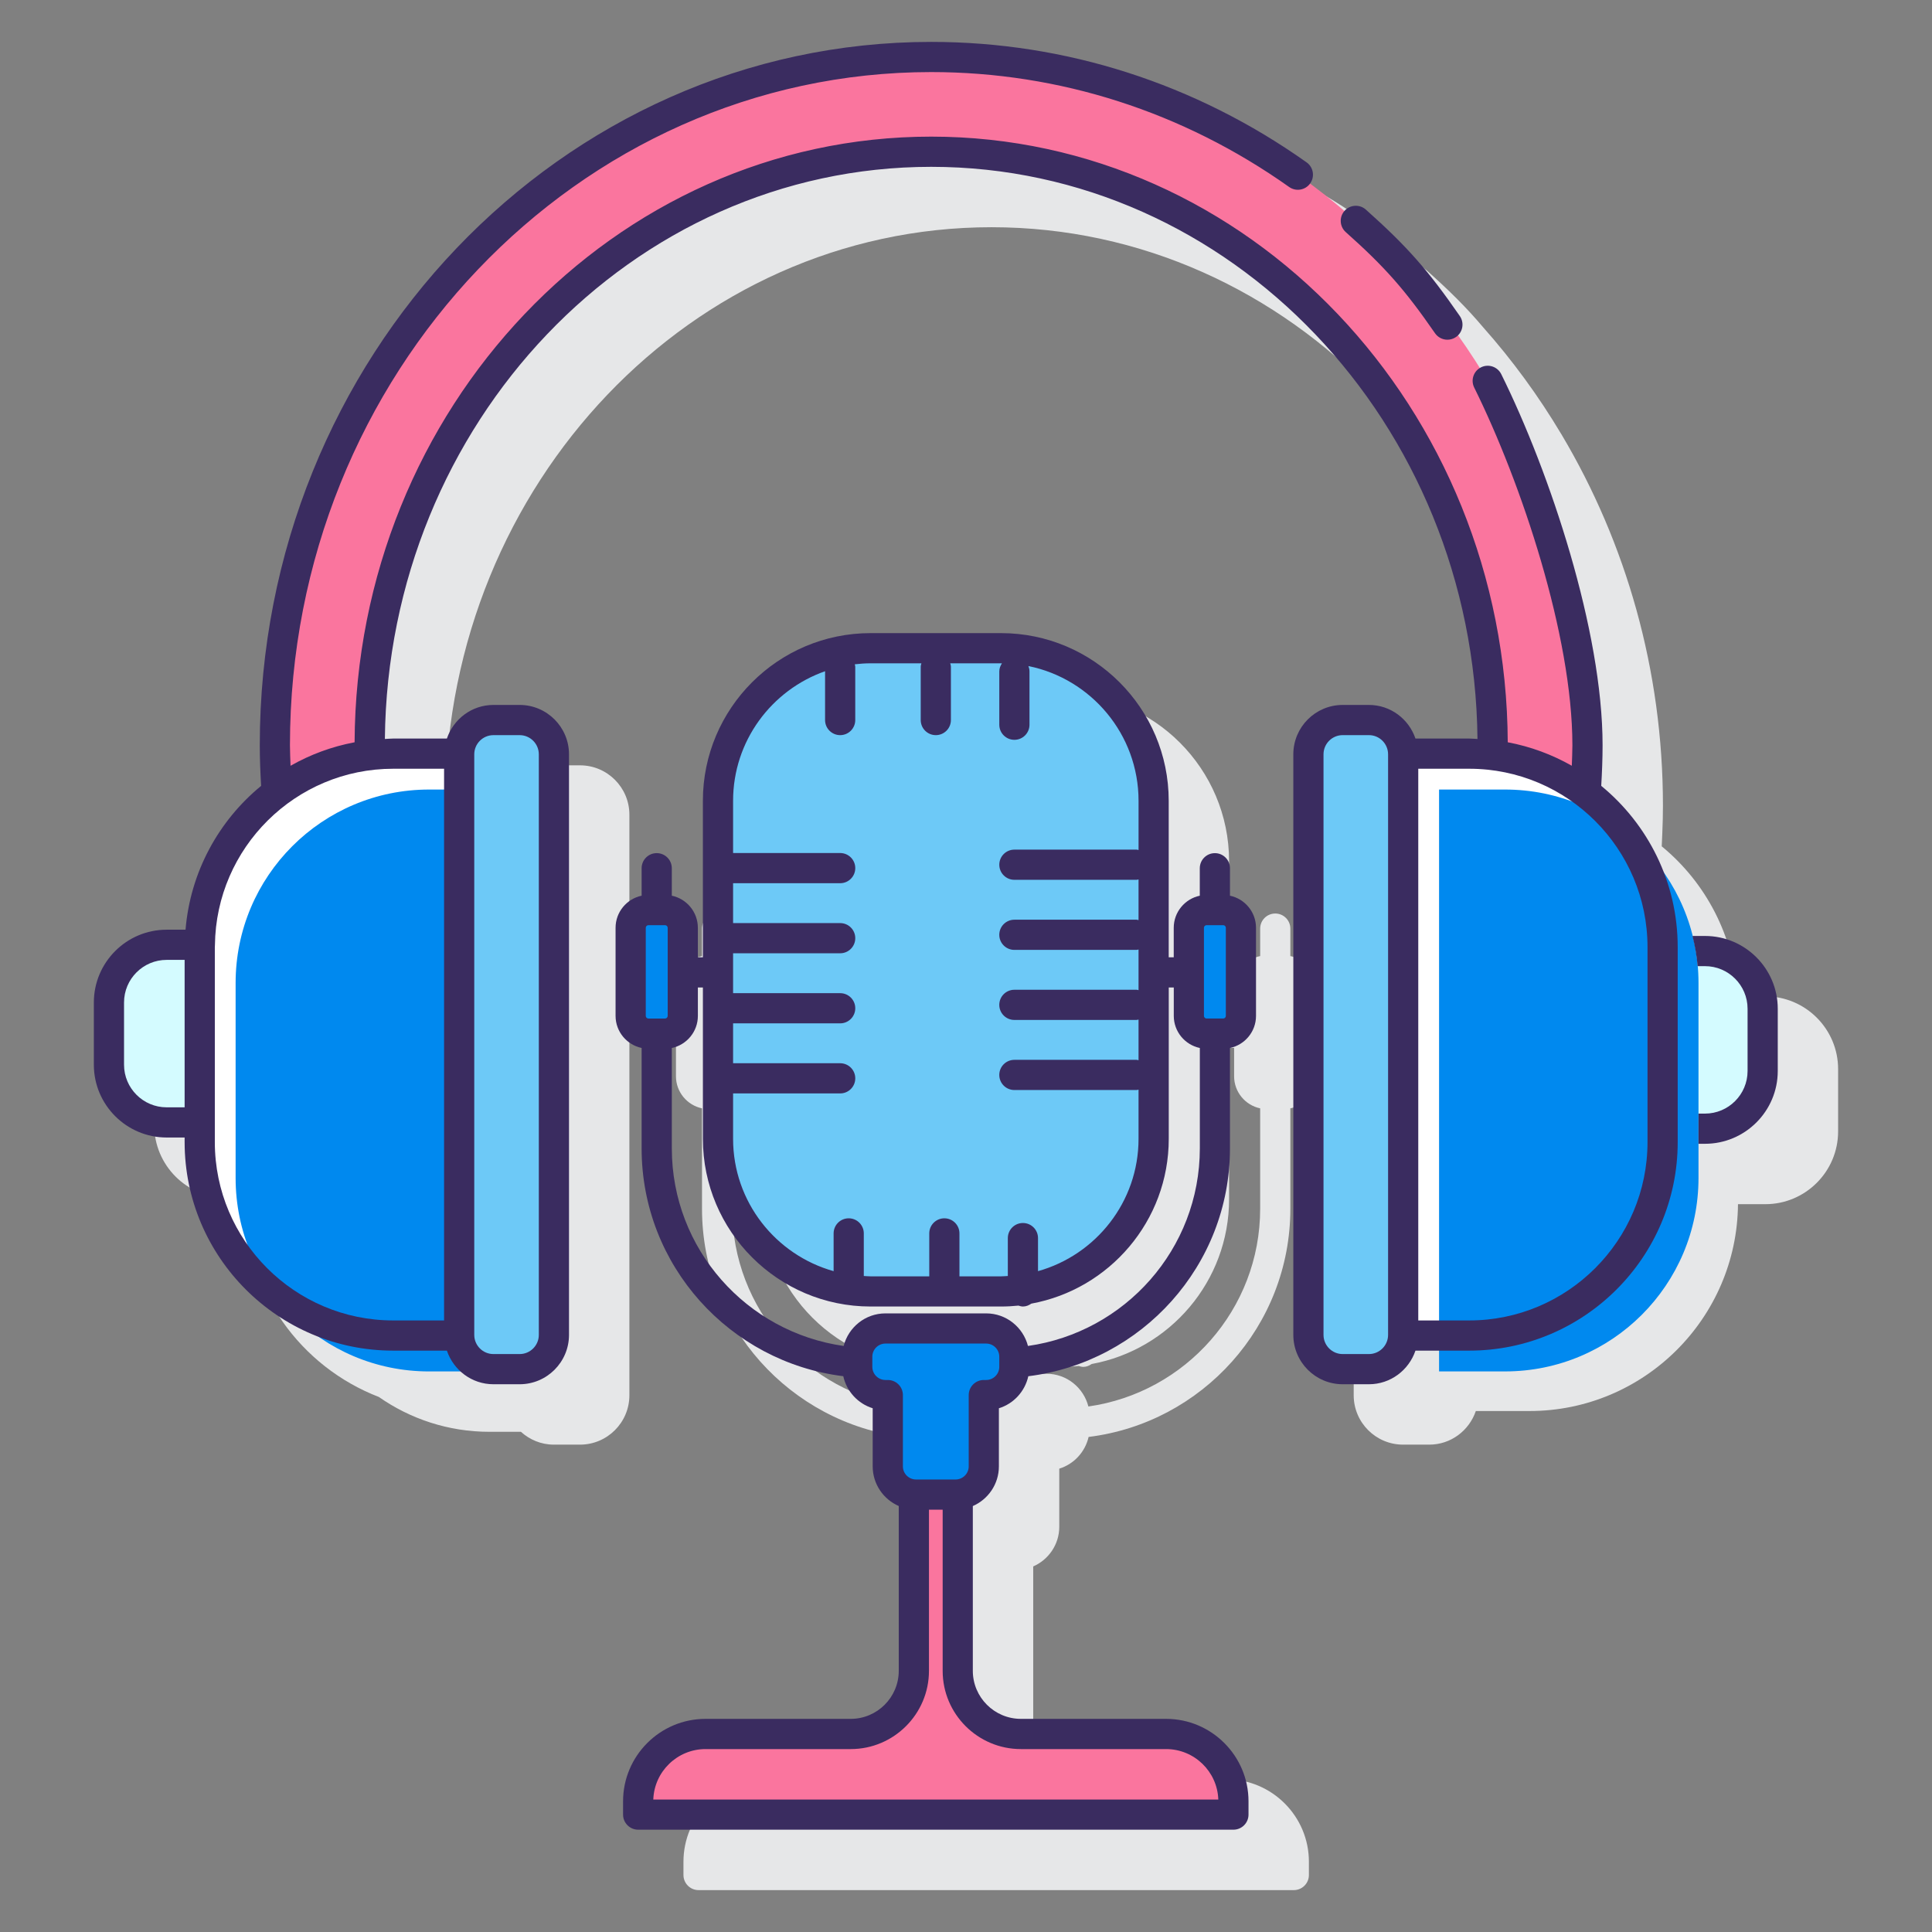 <svg xmlns="http://www.w3.org/2000/svg" viewBox="0 0 128 128" id="podcast"><rect x="0" y="0" width="128" height="128" fill="#808080" stroke="none"/><path fill="#e6e7e8" d="M116.959,66.01h-1.844c-0.213-3.995-2.114-7.549-5.021-9.938c0.016-0.288,0.027-0.576,0.038-0.865    c0.028-0.649,0.042-1.254,0.042-1.834c0-9.005-2.458-17.417-6.698-24.551c-0.005-0.01-0.01-0.021-0.015-0.032    c-0.005-0.01-0.015-0.016-0.02-0.026c-1.515-2.542-3.257-4.919-5.197-7.102c-1.069-1.265-2.192-2.383-3.752-3.775    c-0.015-0.013-0.034-0.017-0.049-0.029c-1.238-1.101-2.527-2.141-3.876-3.097c-0.001-0.001-0.002-0.002-0.003-0.003    c-0.004-0.003-0.009-0.006-0.013-0.009c-0.017-0.012-0.034-0.023-0.05-0.034c-0.525-0.371-1.057-0.726-1.593-1.071    c-0.159-0.103-0.321-0.201-0.482-0.302c-0.419-0.262-0.841-0.517-1.267-0.764c-0.162-0.094-0.324-0.188-0.487-0.28    c-0.522-0.294-1.048-0.578-1.58-0.849c-0.054-0.028-0.108-0.058-0.162-0.085c-0.607-0.306-1.221-0.596-1.839-0.872    c-0.116-0.052-0.234-0.1-0.35-0.151c-0.503-0.22-1.01-0.429-1.52-0.629c-0.157-0.062-0.314-0.123-0.471-0.182    c-0.548-0.207-1.099-0.404-1.655-0.588c-0.081-0.027-0.162-0.057-0.243-0.083c-0.642-0.209-1.29-0.401-1.941-0.579    c-0.136-0.037-0.273-0.07-0.409-0.106c-0.516-0.135-1.035-0.261-1.556-0.377c-0.186-0.041-0.372-0.082-0.558-0.121    c-0.56-0.117-1.122-0.222-1.687-0.316c-0.102-0.017-0.202-0.037-0.304-0.054c-0.66-0.105-1.323-0.192-1.988-0.265    c-0.177-0.02-0.356-0.034-0.534-0.052c-0.513-0.05-1.028-0.092-1.544-0.123c-0.197-0.012-0.394-0.025-0.592-0.035    c-0.68-0.032-1.361-0.054-2.045-0.054c-24.527,0-44.482,20.903-44.482,46.598c0,0.58,0.015,1.184,0.042,1.833    c0.011,0.289,0.022,0.578,0.038,0.866c-2.806,2.306-4.681,5.696-4.999,9.522H15.04c-2.659,0-4.822,2.163-4.822,4.822v4.125    c0,2.659,2.163,4.822,4.822,4.822h1.193v0.303c0,5.874,3.69,10.889,8.868,12.885c2.077,1.451,4.6,2.308,7.326,2.308h2.085    c0.58,0.523,1.339,0.85,2.179,0.85h1.738c1.803,0,3.27-1.467,3.27-3.271V53.975c0-1.803-1.467-3.27-3.27-3.27h-1.738    c-1.436,0-2.646,0.937-3.084,2.227h-3.558c-0.186,0-0.367,0.021-0.551,0.028c0.211-20.938,16.362-37.906,36.194-37.906    s35.983,16.968,36.194,37.906c-0.184-0.007-0.365-0.028-0.551-0.028h-3.558c-0.438-1.29-1.647-2.227-3.084-2.227h-1.737    c-1.803,0-3.27,1.467-3.27,3.27V92.44c0,1.804,1.467,3.271,3.27,3.271h1.737c1.436,0,2.645-0.937,3.084-2.227h3.558    c7.58,0,13.749-6.137,13.811-13.704h1.812c2.659,0,4.822-2.163,4.822-4.822v-4.125C121.781,68.173,119.618,66.01,116.959,66.01z"></path><path fill="#e6e7e8" d="M85.489,63.342v-1.819c0-0.553-0.448-1-1-1s-1,0.447-1,1v1.819c-0.984,0.207-1.726,1.082-1.726,2.126v1.954    h-0.333V57.056c0-6.126-4.983-11.109-11.109-11.109h-8.644c-6.126,0-11.109,4.983-11.109,11.109v10.367h-0.332v-1.954    c0-1.045-0.742-1.919-1.726-2.126v-1.819c0-0.553-0.448-1-1-1s-1,0.447-1,1v1.819c-0.984,0.207-1.726,1.082-1.726,2.126v5.836    c0,1.045,0.742,1.919,1.726,2.126v6.653c0,7.768,5.845,14.186,13.365,15.117c0.23,0.998,0.974,1.802,1.944,2.101v3.849    c0,1.176,0.712,2.186,1.727,2.629v10.917c0,1.756-1.428,3.184-3.184,3.184h-9.618c-3.013,0-5.463,2.451-5.463,5.464v0.88    c0,0.553,0.448,1,1,1h39.437c0.552,0,1-0.447,1-1v-0.88c0-3.013-2.451-5.464-5.464-5.464h-9.618c-1.755,0-3.183-1.428-3.183-3.184    V103.78c1.014-0.443,1.727-1.453,1.727-2.629v-3.849c0.97-0.299,1.713-1.103,1.943-2.101c7.521-0.931,13.366-7.348,13.366-15.117    v-6.653c0.984-0.207,1.726-1.082,1.726-2.126v-5.836C87.215,64.424,86.474,63.55,85.489,63.342z M72.108,93.183    c-0.315-1.242-1.434-2.168-2.772-2.168h-6.671c-1.339,0-2.457,0.925-2.773,2.168C53.47,92.272,48.51,86.754,48.51,80.084v-6.653    c0.984-0.207,1.726-1.082,1.726-2.126v-1.882h0.332v10.028c0,6.126,4.983,11.109,11.109,11.109h8.644    c0.389,0,0.773-0.021,1.151-0.06c0.096,0.03,0.192,0.06,0.297,0.06c0.21,0,0.394-0.08,0.556-0.191    c5.171-0.947,9.105-5.478,9.105-10.919V69.423h0.333v1.882c0,1.045,0.742,1.919,1.726,2.126v6.653    C83.489,86.754,78.53,92.272,72.108,93.183z"></path><g><path fill="#d4fbff" d="M13.233 62.749c0-.048.007-.094.007-.141-.044-.001-.085-.013-.129-.013H11.04c-2.102 0-3.822 1.72-3.822 3.822v4.125c0 2.102 1.72 3.822 3.822 3.822h2.071c.042 0 .081-.011.122-.012V62.749zM112.959 63.01h-2.071c-.252 0-.497.028-.736.075v11.62c.239.047.484.075.736.075h2.071c2.102 0 3.822-1.72 3.822-3.822v-4.125C116.781 64.73 115.061 63.01 112.959 63.01z"></path><path fill="#fa759e" d="M61.693,3.776c-23.976,0-43.482,20.455-43.482,45.597c0,1.061,0.047,2.115,0.115,3.165       c1.761-1.335,3.873-2.226,6.178-2.504c-0.003-0.221-0.015-0.44-0.015-0.661c0-21.681,16.69-39.319,37.204-39.319       c20.514,0,37.204,17.639,37.204,39.319c0,0.221-0.012,0.44-0.015,0.661c2.306,0.278,4.417,1.169,6.178,2.504       c0.068-1.05,0.115-2.104,0.115-3.165C105.175,24.231,85.669,3.776,61.693,3.776z"></path><path fill="#fff" d="M26.05,49.932c-7.078,0-12.817,5.738-12.817,12.817v12.918c0,7.078,5.738,12.817,12.817,12.817h4.371         V49.932H26.05z"></path><path fill="#0089ef" d="M32.691,90.71c-1.254,0-2.27-1.016-2.27-2.27V52.309h-1.994c-7.078,0-12.817,5.738-12.817,12.817v12.918         c0,7.079,5.738,12.817,12.817,12.817h4.371v-0.15H32.691z"></path><path fill="#6dc9f7" d="M34.429,47.705h-1.738c-1.254,0-2.27,1.016-2.27,2.27V88.44c0,1.254,1.016,2.27,2.27,2.27h1.738         c1.254,0,2.27-1.016,2.27-2.27V49.975C36.699,48.721,35.682,47.705,34.429,47.705z"></path><g><path fill="#fff" d="M97.336,49.932h-4.371v38.551h4.371c7.078,0,12.817-5.738,12.817-12.817V62.749         C110.152,55.67,104.414,49.932,97.336,49.932z"></path><path fill="#0089ef" d="M99.713,52.309h-4.371V90.86h4.371c7.078,0,12.817-5.738,12.817-12.817V65.126         C112.529,58.047,106.791,52.309,99.713,52.309z"></path><path fill="#6dc9f7" d="M90.694,47.705h-1.738c-1.254,0-2.27,1.016-2.27,2.27V88.44c0,1.254,1.016,2.27,2.27,2.27h1.738         c1.254,0,2.27-1.016,2.27-2.27V49.975C92.964,48.721,91.948,47.705,90.694,47.705z"></path></g><g><path fill="#6dc9f7" d="M66.322,42.946h-8.644c-5.583,0-10.109,4.526-10.109,10.109v22.396c0,5.583,4.526,10.109,10.109,10.109      h8.644c5.583,0,10.109-4.526,10.109-10.109V53.055C76.431,47.472,71.905,42.946,66.322,42.946z"></path><path fill="#fa759e" d="M77.255,114.88h-9.618c-2.31,0-4.183-1.873-4.183-4.183V98.701h-2.908v11.996      c0,2.31-1.873,4.183-4.183,4.183h-9.618c-2.465,0-4.463,1.998-4.463,4.463v0.88h39.437v-0.88      C81.718,116.879,79.72,114.88,77.255,114.88z"></path><path fill="#0089ef" d="M65.335 88.015h-6.671c-1.033 0-1.87.837-1.87 1.87v.674c0 1.033.837 1.87 1.87 1.87h.155v4.722c0 1.033.837 1.87 1.87 1.87h2.621c1.033 0 1.87-.837 1.87-1.87v-4.722h.155c1.033 0 1.87-.837 1.87-1.87v-.674C67.205 88.852 66.368 88.015 65.335 88.015zM81.042 68.479h-1.105c-.648 0-1.174-.525-1.174-1.174v-5.836c0-.648.525-1.174 1.174-1.174h1.105c.648 0 1.174.525 1.174 1.174v5.836C82.215 67.953 81.69 68.479 81.042 68.479zM44.063 68.479h-1.105c-.648 0-1.174-.525-1.174-1.174v-5.836c0-.648.525-1.174 1.174-1.174h1.105c.648 0 1.174.525 1.174 1.174v5.836C45.236 67.953 44.711 68.479 44.063 68.479z"></path><g><path fill="#3a2c60" d="M112.959 62.01h-.827c.163.65.282 1.315.341 2h.486c1.556 0 2.822 1.266 2.822 2.822v4.125c0 1.557-1.266 2.822-2.822 2.822h-.43v2h.43c2.659 0 4.822-2.163 4.822-4.822v-4.125C117.781 64.173 115.618 62.01 112.959 62.01zM95.072 22.075c.194.281.506.432.823.432.196 0 .394-.058.568-.178.454-.313.568-.937.253-1.391-2.1-3.037-3.496-4.618-6.224-7.051-.412-.368-1.045-.33-1.412.08-.367.413-.331 1.045.081 1.412C91.752 17.689 93.078 19.191 95.072 22.075z"></path><path fill="#3a2c60" d="M106.086,52.065c0.052-0.894,0.089-1.79,0.089-2.693c0-7.573-3.48-18.052-6.713-24.583      c-0.245-0.495-0.846-0.698-1.34-0.453c-0.495,0.245-0.697,0.845-0.452,1.34c3.133,6.33,6.505,16.445,6.505,23.696      c0,0.456-0.024,0.908-0.039,1.362c-1.299-0.739-2.727-1.272-4.244-1.557c-0.1-22.143-17.195-40.125-38.199-40.125      S23.594,27.035,23.493,49.178c-1.517,0.285-2.945,0.818-4.244,1.557c-0.014-0.454-0.039-0.906-0.039-1.363      c0-24.591,19.058-44.597,42.482-44.597c8.491,0,16.692,2.633,23.716,7.613c0.452,0.321,1.075,0.214,1.395-0.237      c0.319-0.45,0.213-1.074-0.237-1.394C79.202,5.536,70.6,2.776,61.693,2.776c-24.528,0-44.482,20.903-44.482,46.597      c0,0.902,0.037,1.799,0.089,2.693c-2.811,2.306-4.689,5.699-5.008,9.529H11.04c-2.659,0-4.822,2.163-4.822,4.821v4.126      c0,2.658,2.163,4.821,4.822,4.821h1.192v0.304c0,7.618,6.198,13.816,13.817,13.816h3.558c0.438,1.29,1.647,2.227,3.084,2.227      h1.737c1.803,0,3.27-1.467,3.27-3.27V49.975c0-1.804-1.467-3.271-3.27-3.271h-1.737c-1.436,0-2.645,0.937-3.084,2.227H26.05      c-0.186,0-0.367,0.021-0.551,0.028c0.211-20.938,16.362-37.906,36.194-37.906s35.983,16.968,36.194,37.906      c-0.184-0.007-0.365-0.028-0.551-0.028h-3.558c-0.438-1.29-1.647-2.227-3.084-2.227h-1.738c-1.803,0-3.27,1.467-3.27,3.271      V88.44c0,1.803,1.467,3.27,3.27,3.27h1.738c1.436,0,2.646-0.937,3.084-2.227h3.558c7.618,0,13.816-6.198,13.816-13.816V62.749      C111.152,58.448,109.176,54.601,106.086,52.065z M11.04,73.363c-1.556,0-2.822-1.266-2.822-2.821v-4.126      c0-1.556,1.266-2.821,2.822-2.821l1.192-0.002v9.771H11.04z M32.691,48.705h1.737c0.7,0,1.27,0.57,1.27,1.271V88.44      c0,0.7-0.57,1.27-1.27,1.27h-1.737c-0.7,0-1.27-0.569-1.27-1.27V49.975C31.421,49.275,31.991,48.705,32.691,48.705z       M29.421,50.931v36.552H26.05c-6.516,0-11.817-5.301-11.817-11.816v-1.313c0-0.001,0-0.002,0-0.002V62.749h0      c0-0.001,0-0.002,0-0.003h0.001c0.001-0.021,0.005-0.108,0.006-0.129c0-0.001,0-0.002,0-0.003      c0.073-6.454,5.34-11.683,11.81-11.683H29.421z M90.694,89.71h-1.738c-0.7,0-1.27-0.569-1.27-1.27V49.975      c0-0.7,0.57-1.271,1.27-1.271h1.738c0.7,0,1.27,0.57,1.27,1.271V88.44C91.964,89.14,91.394,89.71,90.694,89.71z M109.152,75.667      c0,6.516-5.301,11.816-11.816,11.816h-3.372V50.931h3.372c6.516,0,11.816,5.301,11.816,11.817V75.667z"></path><path fill="#3a2c60" d="M81.489,59.343v-1.82c0-0.553-0.448-1-1-1s-1,0.447-1,1v1.82c-0.984,0.207-1.726,1.081-1.726,2.125v1.954      h-0.333V53.055c0-6.126-4.983-11.109-11.109-11.109h-8.644c-6.125,0-11.109,4.983-11.109,11.109v10.367h-0.333v-1.954      c0-1.045-0.742-1.919-1.726-2.126v-1.82c0-0.553-0.448-1-1-1s-1,0.447-1,1v1.82c-0.984,0.207-1.726,1.081-1.726,2.125v5.837      c0,1.045,0.742,1.919,1.726,2.126v6.653c0,7.765,5.844,14.16,13.36,15.094c0.224,1.008,0.972,1.821,1.949,2.123v3.849      c0,1.176,0.712,2.186,1.727,2.629v10.917c0,1.756-1.428,3.184-3.183,3.184h-9.618c-3.013,0-5.464,2.45-5.464,5.463v0.88      c0,0.553,0.448,1,1,1h39.437c0.552,0,1-0.447,1-1v-0.88c0-3.013-2.451-5.463-5.463-5.463h-9.618      c-1.755,0-3.184-1.428-3.184-3.184V99.78c1.014-0.443,1.727-1.453,1.727-2.63v-3.849c0.977-0.301,1.725-1.114,1.949-2.122      c7.516-0.934,13.36-7.33,13.36-15.094v-6.653c0.984-0.207,1.726-1.082,1.726-2.126v-5.837      C83.215,60.424,82.473,59.55,81.489,59.343z M81.215,67.305c0,0.096-0.078,0.174-0.173,0.174h-1.105      c-0.096,0-0.173-0.078-0.173-0.174v-5.837c0-0.096,0.078-0.173,0.173-0.173h1.105c0.096,0,0.173,0.077,0.173,0.173V67.305z       M54.663,44.47v3.235c0,0.553,0.448,1,1,1s1-0.447,1-1v-3.534c0-0.057-0.023-0.106-0.032-0.16      c0.344-0.04,0.692-0.065,1.046-0.065h3.368C61.028,44.02,61,44.091,61,44.171v3.534c0,0.553,0.448,1,1,1s1-0.447,1-1v-3.534      c0-0.08-0.028-0.15-0.045-0.225h3.367c0.02,0,0.039,0.003,0.059,0.003c-0.101,0.156-0.175,0.332-0.175,0.532v3.534      c0,0.553,0.448,1,1,1s1-0.447,1-1v-3.534c0-0.125-0.029-0.243-0.071-0.353c4.157,0.843,7.297,4.525,7.297,8.927v3.261      c-0.045-0.006-0.084-0.026-0.131-0.026h-8.095c-0.552,0-1,0.447-1,1s0.448,1,1,1H75.3c0.046,0,0.086-0.02,0.131-0.026v2.695      c-0.045-0.006-0.084-0.026-0.131-0.026h-8.095c-0.552,0-1,0.447-1,1s0.448,1,1,1H75.3c0.046,0,0.086-0.02,0.131-0.026V65.6      c-0.045-0.006-0.084-0.026-0.131-0.026h-8.095c-0.552,0-1,0.447-1,1s0.448,1,1,1H75.3c0.046,0,0.086-0.02,0.131-0.026v2.695      c-0.045-0.006-0.084-0.026-0.131-0.026h-8.095c-0.552,0-1,0.447-1,1s0.448,1,1,1H75.3c0.046,0,0.086-0.02,0.131-0.026v3.261      c0,4.173-2.825,7.692-6.66,8.765v-2.19c0-0.553-0.448-1-1-1s-1,0.447-1,1v2.511c-0.15,0.007-0.298,0.023-0.449,0.023h-2.756      v-2.845c0-0.553-0.448-1-1-1s-1,0.447-1,1v2.845h-3.888c-0.151,0-0.299-0.015-0.449-0.023v-2.822c0-0.553-0.448-1-1-1      s-1,0.447-1,1v2.501c-3.835-1.074-6.66-4.592-6.66-8.765v-3.01h7.095c0.552,0,1-0.447,1-1s-0.448-1-1-1h-7.095V67.8h7.095      c0.552,0,1-0.447,1-1s-0.448-1-1-1h-7.095v-2.643h7.095c0.552,0,1-0.447,1-1s-0.448-1-1-1h-7.095v-2.642h7.095      c0.552,0,1-0.447,1-1s-0.448-1-1-1h-7.095v-3.46C48.569,49.09,51.12,45.718,54.663,44.47z M42.784,61.469      c0-0.096,0.078-0.173,0.174-0.173h1.105c0.096,0,0.173,0.077,0.173,0.173v5.837c0,0.096-0.078,0.174-0.173,0.174h-1.105      c-0.096,0-0.174-0.078-0.174-0.174V61.469z M67.637,115.881h9.618c1.87,0,3.398,1.488,3.461,3.343H43.283      c0.063-1.854,1.592-3.343,3.462-3.343h9.618c2.858,0,5.183-2.325,5.183-5.184V100.02h0.908v10.677      C62.453,113.555,64.779,115.881,67.637,115.881z M66.205,90.558c0,0.479-0.39,0.87-0.87,0.87H65.18c-0.552,0-1,0.447-1,1v4.722      c0,0.479-0.39,0.87-0.87,0.87h-2.621c-0.48,0-0.87-0.391-0.87-0.87v-4.722c0-0.553-0.448-1-1-1h-0.155      c-0.479,0-0.87-0.391-0.87-0.87v-0.674c0-0.479,0.39-0.87,0.87-0.87h6.671c0.48,0,0.87,0.391,0.87,0.87V90.558z M68.105,89.173      c-0.319-1.238-1.435-2.158-2.77-2.158h-6.671c-1.336,0-2.451,0.921-2.77,2.158c-6.422-0.909-11.384-6.419-11.384-13.088v-6.653      c0.984-0.207,1.726-1.082,1.726-2.126v-1.883h0.333v10.028c0,6.126,4.983,11.109,11.109,11.109h8.644      c0.389,0,0.773-0.021,1.152-0.06c0.096,0.03,0.192,0.06,0.298,0.06c0.21,0,0.395-0.08,0.556-0.191      c5.171-0.948,9.105-5.478,9.105-10.919V65.423h0.333v1.883c0,1.045,0.742,1.919,1.726,2.126v6.653      C79.489,82.754,74.528,88.263,68.105,89.173z"></path></g></g></g></svg>